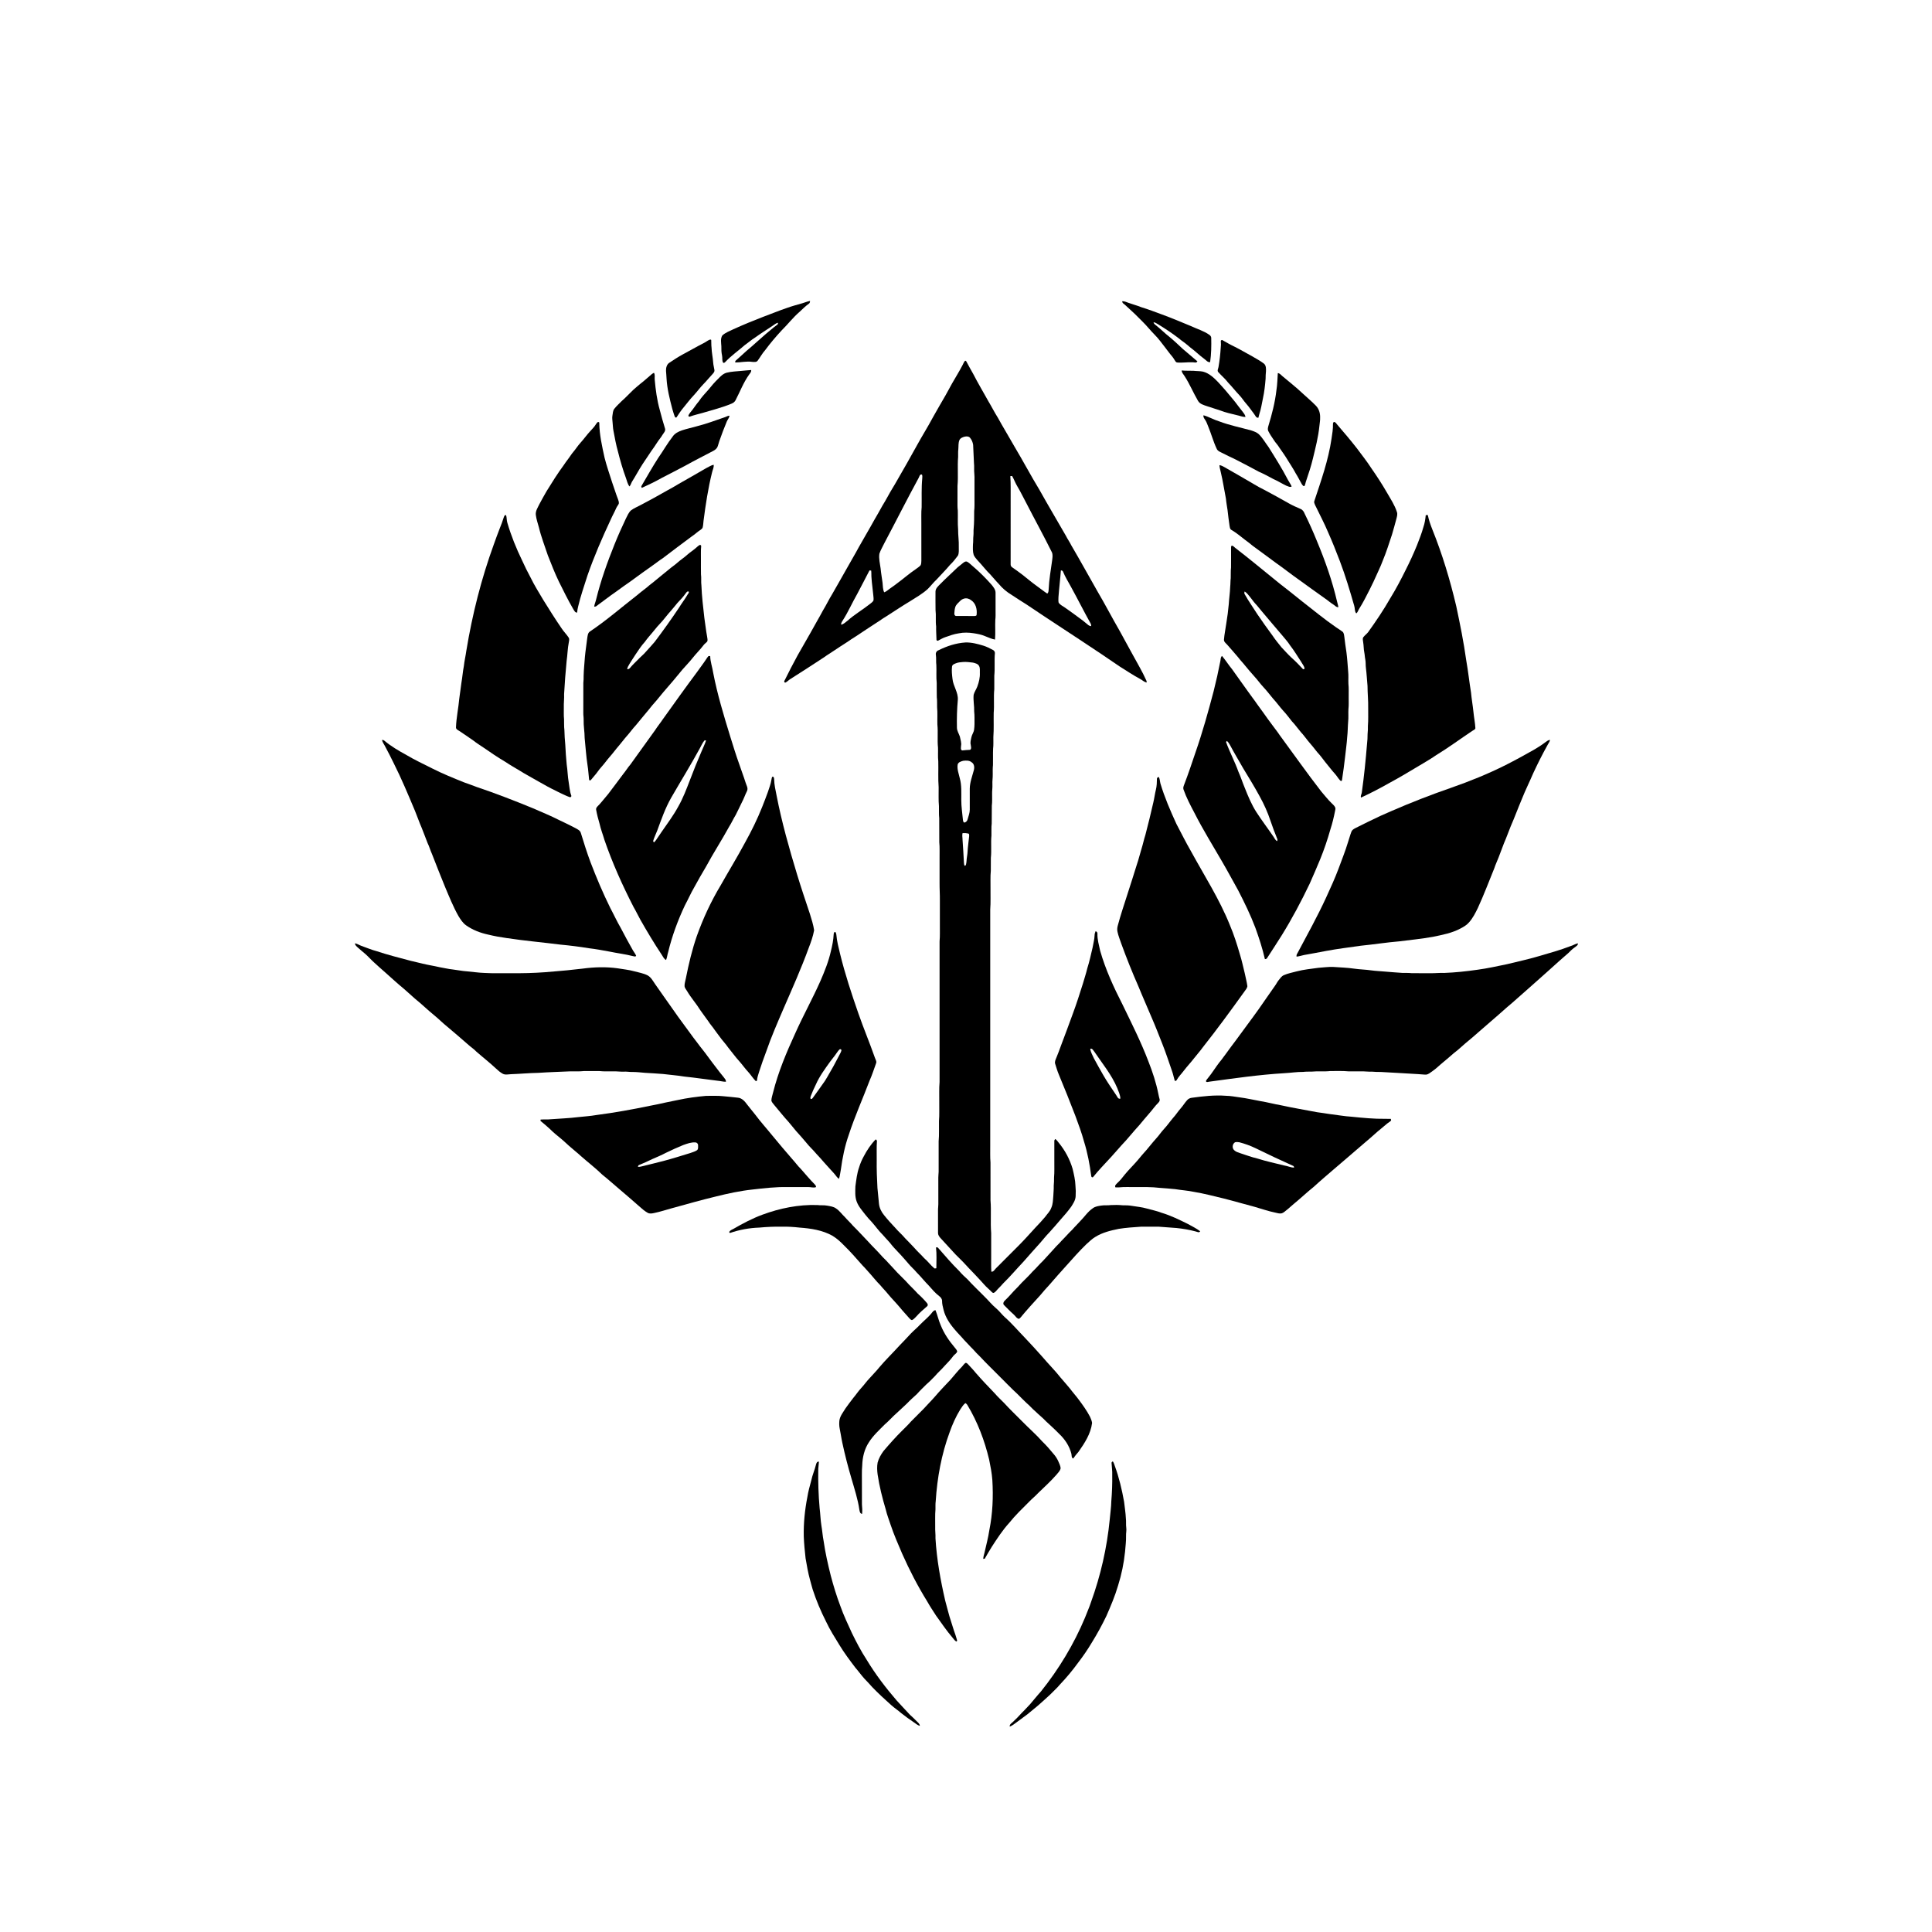 <svg xml:space="preserve" style="enable-background:new 0 0 4000 4000;" viewBox="0 0 4000 4000" y="0px" x="0px" xmlns:xlink="http://www.w3.org/1999/xlink" xmlns="http://www.w3.org/2000/svg" id="Layer_1" version="1.0">
<g>
	<path d="M1660.97,627.91c5.45-1.5,10.63-3.96,16.26-4.83c-0.28,2.07-0.49,4.45-2.5,5.62c-6.95,4.95-12.97,11.03-19.2,16.82
		c-13.64,11.7-24.54,26.12-37.34,38.67c-12.06,13.02-23.54,26.57-34.09,40.85c-6,6.58-10.08,14.58-15.41,21.65
		c-2.59,3.63-7.52,2.69-11.34,2.53c-11.72-1.78-23.42,1.29-35.12,1.26c0.02-1.42-0.23-3.15,1.2-4.02
		c7.55-6.42,14.6-13.4,22.06-19.93c13.66-11.3,26.53-23.51,39.99-35.04c7.86-6.13,15.04-13.09,23.25-18.76
		c1.73-0.9,1.97-2.79,2.18-4.53c-4.44,0.74-7.72,3.98-11.36,6.32c-12.18,8.16-24.6,15.95-36.48,24.53
		c-7.38,4.5-13.78,10.33-20.86,15.24c-13.44,11.88-28.38,22.09-40.65,35.26c-1.16,1.09-2.6,2.45-4.26,1.5
		c-2.92-4.51-1.22-10.13-2.4-15.1c-1.36-6.24-1.56-12.62-1.41-18.97c-0.35-7.45-2.23-15.81,2.02-22.5
		c6.58-5.98,15.17-9.06,23.06-12.92c20.15-9.12,40.6-17.56,61.24-25.5c16.36-5.95,32.41-12.74,48.92-18.32
		C1639.3,633.91,1650.17,630.99,1660.97,627.91z"></path>
	<path d="M2323.46,623.7c4.72-0.36,8.96,1.94,13.3,3.42c8.71,3.05,17.63,5.5,26.21,8.92c14.5,4.43,28.67,9.82,42.88,15.1
		c20.26,7.37,40.09,15.83,60.02,24.05c12.67,5.97,26.46,9.88,37.99,18.09c1.98,1.32,3.63,3.39,3.85,5.86
		c0.38,16.88,0.2,33.84-2.28,50.59c-5.22,0.86-8.47-4.28-12.32-6.86c-9.98-7.25-18.64-16.1-28.59-23.38
		c-4.87-3.81-9.3-8.18-14.43-11.66c-3.38-2.24-6.5-4.82-9.6-7.4c-13.68-10.54-28.12-20.05-42.85-29.06
		c-2.99-1.64-5.8-3.96-9.33-4.09c0.73,4.21,5.05,5.84,7.8,8.58c8.25,6.72,15.78,14.27,24.17,20.84c9.87,8.1,19.16,16.88,28.45,25.63
		c10.06,8.66,20.16,17.24,30.33,25.78c-1.93,4.14-6.61,1.87-10.03,1.94c-10.87-0.42-21.74,1.49-32.59,0.39
		c-2.55-0.92-3.57-3.74-5-5.78c-3.05-5.47-7.62-9.81-11.25-14.85c-5.87-8.1-12.27-15.79-18.24-23.79
		c-6.99-9.27-15.73-16.95-23.17-25.82c-8.98-10.64-19.28-20.03-29-29.98c-7.2-6.45-14.02-13.3-21.3-19.66
		C2326.2,628.72,2323.11,627.13,2323.46,623.7z"></path>
	<path d="M1468.53,703.61c1.22-0.49,3.77-1.27,4,0.78c0.37,4.92-0.1,9.89,0.61,14.8c0.25,10.65,2.75,21.06,3.44,31.67
		c0.29,5.17,1.87,10.14,2.57,15.25c0.61,3.02-1.46,5.57-3.32,7.69c-6.85,7.18-12.97,15.03-19.98,22.06
		c-6.73,6.99-12.4,14.9-19,22.01c-7.85,8.23-14.63,17.36-21.85,26.11c-5.11,6.08-9.52,12.69-13.81,19.35
		c-0.89,1.98-3.36,1.33-3.93-0.48c-2.22-5.12-3.54-10.58-5.24-15.87c-5.45-20.88-10.85-41.98-12.03-63.6
		c-0.5-5.13-0.42-10.28-1.07-15.39c-0.26-6.22,1.36-13.57,7.03-17.06c9.04-6.05,18.16-12.01,27.73-17.2
		c14.61-7.7,28.83-16.11,43.58-23.55C1461.17,708.26,1464.55,705.41,1468.53,703.61z"></path>
	<path d="M2527.6,706.76c-0.48-2.11,2.2-3.79,3.84-2.24c8.32,4.8,16.68,9.57,25.39,13.67c12.08,6.06,23.68,13.02,35.57,19.43
		c8.11,4.83,16.56,9.18,24.08,14.92c5.01,3.77,4.84,10.83,4.57,16.48c-0.7,4.96-0.59,9.97-0.74,14.97
		c-1.08,13.74-2.61,27.5-5.58,40.99c-2.27,11.06-3.99,22.28-7.6,33.01c-0.72,2.27-1.27,4.59-1.79,6.92
		c-4.81,0.65-6.25-4.59-8.69-7.6c-5.55-7.1-10.43-14.73-16.46-21.44c-5.1-5.66-8.96-12.33-14.31-17.77
		c-8-8.38-15.06-17.58-23.13-25.88c-5.96-7.99-13.74-14.32-20.35-21.7c-2.87-3.14-0.19-7.11,0.36-10.57
		c2.31-13.2,3.82-26.52,4.62-39.89C2527.9,715.64,2528.08,711.18,2527.6,706.76z"></path>
	<g>
		<path d="M1997.59,747.47c0.77-1.36,2.61-0.23,3.08,0.83c4.56,8.69,9.37,17.25,14.22,25.79c9.85,19.21,20.94,37.73,31.42,56.61
			c6.69,11.09,12.45,22.73,19.4,33.68c11.23,20.5,23.53,40.39,34.98,60.77c17.65,29.58,33.8,60.05,51.67,89.51
			c17.7,31.75,36.36,62.97,54.41,94.53c3.39,6.8,7.89,12.96,11.21,19.81c18.45,31.41,35.96,63.36,54.02,95
			c16.04,27.18,30.54,55.23,46.35,82.54c8.46,15.81,17.35,31.39,25.83,47.2c9.95,18.5,20.95,36.48,29.44,55.73
			c0.28,1.14,0.48,2.32,0.61,3.54c-5.42-0.63-9.14-5.07-13.82-7.39c-14.58-7.79-28.28-17.07-42.31-25.78
			c-15.84-10.4-31.18-21.53-47.08-31.84c-48.55-32.52-97.71-64.1-146.15-96.79c-10.26-6.38-20.42-12.92-30.48-19.6
			c-10.01-6.01-19.07-13.57-26.48-22.6c-6.28-6.39-11.83-13.44-17.9-20.01c-6.86-6.49-12.61-14.02-18.92-21.02
			c-5.18-6.21-11.69-11.56-15.15-19.02c-2.19-7.03-1.69-14.56-1.51-21.82c0.8-6.04,0.16-12.16,0.94-18.2
			c0.52-4.79-0.02-9.63,0.49-14.41c1.12-12.17,1.04-24.37,1.08-36.57c1-8.29,0.57-16.64,0.65-24.96c0-13-0.01-26,0-39
			c-0.03-4.45,0.19-8.91-0.36-13.33c-0.87-7.29,0.16-14.67-0.73-21.96c-0.69-12.6-1.19-25.2-1.72-37.81
			c-0.79-5.21-2.91-10.35-6.31-14.39c-2.63-3.37-7.38-3.29-11.16-2.5c-4.27,1.16-9.12,2.96-11,7.35c-2.46,6.05-1.6,12.74-2.21,19.11
			c-0.64,5.17-0.29,10.38-0.38,15.58c-1.63,19.93,0.48,40-1.29,59.92c-0.07,13.69,0.02,27.38-0.04,41.07
			c-0.09,3.32,0.39,6.61,0.64,9.92c0.43,13.01-0.5,26.06,0.65,39.04c-0.16,12.02,1.85,23.96,1.4,36c-0.24,6.08,0.92,12.6-1.76,18.31
			c-5.05,6.87-10.39,13.55-16.6,19.42c-8.7,10.59-18.57,20.09-27.71,30.28c-6.65,6.05-11.95,13.37-18.37,19.63
			c-10.88,9.86-23.7,17.14-36.05,24.93c-17.22,10.31-33.88,21.49-50.76,32.31c-6.52,3.69-12.36,8.41-18.79,12.24
			c-14.23,9-28.04,18.66-42.18,27.81c-6.69,4.27-13.43,8.45-19.9,13.05c-8.69,5.64-17.46,11.13-26,16.99
			c-6.91,4.8-14.22,8.98-20.98,13.98c-22.96,15.15-46.12,29.99-69.32,44.76c-3.54,2.07-6.27,5.27-9.9,7.19
			c-2.06,1.58-4.08-1.93-2.6-3.51c8.66-17.86,17.96-35.39,27.4-52.84c8.94-15.69,17.99-31.33,26.88-47.06
			c8.28-15.35,17.31-30.29,25.48-45.7c6.77-11.04,12.27-22.79,19.1-33.78c10.52-17.89,20.41-36.14,30.78-54.12
			c7.89-14.4,16.53-28.37,24.18-42.9c10.62-18.98,21.87-37.59,32.29-56.68c5.71-9.69,11.27-19.45,16.67-29.32
			c3.67-6.34,7.7-12.46,11.05-18.99c6.11-11.65,13.51-22.57,19.82-34.11c13.88-23.65,27.17-47.65,40.52-71.6
			c10.79-19.73,22.83-38.74,33.39-58.6c8.58-15.05,17.06-30.16,25.86-45.08c4.79-8.03,8.79-16.49,13.5-24.56
			c7.1-12.51,14.81-24.68,21.44-37.45C1994.26,753.59,1995.27,750.11,1997.59,747.47z M1902.1,989.23
			c-24.44,44.8-47.31,90.44-71.25,135.5c-3.36,7.27-7.75,14.12-10.2,21.78c-1.51,10.24,1.28,20.42,2.59,30.54
			c0.9,9.86,2.7,19.6,3.98,29.42c0.75,6.66,0.39,13.68,3.41,19.87c2.49-0.87,4.73-2.31,6.81-3.94c6.34-5.04,13.27-9.28,19.58-14.37
			c13.27-9.65,25.5-20.69,39.19-29.79c3.36-2.63,7.22-4.78,9.93-8.13c1.32-2.82,1.29-6.07,1.43-9.11c-0.05-25.34-0.01-50.67-0.03-76
			c0.23-11.66-0.58-23.35,0.62-34.96c0.34-19.8-0.67-39.64,1.24-59.38c0.11-2.66,0.55-5.46-0.5-7.98
			C1904.48,980.9,1903.59,986.43,1902.1,989.23z M2091.76,985.79c1.16,16.36,0.51,32.8,0.68,49.21
			c-0.01,44.34,0.01,88.68-0.02,133.02c-0.17,2.53,0.86,5.06,3.07,6.44c7.36,5.29,14.9,10.35,22.01,16
			c9.46,7.58,18.77,15.36,28.61,22.46c7.5,5.14,14.4,11.12,22.08,16.01c2.71-1.93,2.61-5.31,2.92-8.27
			c0.9-20.72,4.59-41.15,7.39-61.66c0.61-5.17,1.48-10.77-0.74-15.67c-16.98-34.37-35.59-67.9-53.05-102.02
			c-6.13-11.25-11.53-22.88-18.15-33.86c-4.29-7.01-7.01-14.8-11.05-21.93C2094.23,985.59,2092.98,985.68,2091.76,985.79z
			 M1800.18,1180.98c-8.55,16.22-16.73,32.61-25.42,48.75c-10.54,18.3-18.88,37.83-30.41,55.56c-1.59,2.4-3.09,5.01-2.85,8.02
			c5.44-0.92,9.19-5.35,13.5-8.41c14.22-12.75,30.84-22.35,45.79-34.16c2.69-2.19,5.81-4.16,7.55-7.25
			c0.8-3.81-0.06-7.71-0.31-11.52c-0.99-11.87-2.95-23.63-3.67-35.51c-0.52-5.04-0.02-10.12-0.67-15.15
			C1802.5,1181.17,1801.33,1181.05,1800.18,1180.98z M2196.41,1180.99c-1.3,18.39-3.62,36.67-4.96,55.05
			c-0.03,3.79-0.47,7.66,0.25,11.42c2.96,5.03,8.72,7.23,13.25,10.56c6,4.37,12.2,8.47,18.12,12.95
			c8.44,6.54,17.48,12.3,25.54,19.34c3.17,2.5,6.12,6.17,10.6,5.94c-0.23-1.57-0.2-3.19-0.8-4.63
			c-14.29-25.57-27.36-51.81-41.51-77.47c-5.49-10.01-11.55-19.75-15.88-30.35C2200.38,1181.67,2198.45,1180.91,2196.41,1180.99z"></path>
	</g>
	<path d="M1535.18,767.86c6.67-0.51,13.32-1.36,20-1.77c0.74,3.66-2,6.4-3.96,9.1c-11.94,16.45-19.04,35.68-28.41,53.57
		c-1.68,3.26-4.71,5.55-8.06,6.88c-19.37,8.22-39.9,13.11-59.97,19.22c-8.78,2.49-17.71,4.46-26.29,7.58
		c-1.5,0.66-2.75-0.21-3.36-1.54c1.64-5.09,5.82-8.67,8.85-12.9c4.23-5.76,8.22-11.68,12.89-17.09
		c5.65-8.85,13.09-16.28,19.93-24.19c6.22-7.7,12.59-15.31,19.77-22.15c5.11-5.32,10.55-10.96,17.92-12.93
		C1514.51,769.09,1524.93,768.88,1535.18,767.86z"></path>
	<path d="M2446.57,767.01c8.06,0.84,16.17,0.38,24.27,0.67c6.61,0.77,13.34,0.38,19.9,1.74c12.83,3.39,22.72,12.86,31.65,22.19
		c6.73,7.59,13.74,14.94,20.09,22.86c6.76,8.28,13.97,16.21,20.18,24.93c3.15,4.44,6.8,8.49,10.02,12.89
		c2.46,3.35,5.55,6.66,5.84,11.04c-6.23-0.02-11.96-2.67-17.97-3.84c-11.27-2.85-22.72-5.18-33.56-9.43
		c-9.27-3.23-18.72-5.9-27.98-9.12c-6.89-2.37-14.9-4.34-18.74-11.19c-9.67-16.57-17.02-34.44-27.43-50.58
		C2450.57,775.23,2446.56,771.86,2446.57,767.01z"></path>
	<path d="M1349.54,774.54c1.35-1.07,2.85-1.89,4.36-2.72c2.76,4.23,1.09,9.43,1.62,14.15c1.91,21.18,4.69,42.41,10.51,62.92
		c3.18,12.89,6.97,25.62,10.84,38.32c1.63,5.2-2.85,9.22-5.32,13.23c-3.11,5.46-7.41,10.09-10.76,15.38
		c-4.15,6.17-8.09,12.5-12.6,18.42c-6,8.69-11.57,17.67-17.61,26.34c-7.97,12.22-14.7,25.18-22.53,37.47
		c-1.57,3.05-2.42,6.5-4.77,9.11c-4-4.96-5.07-11.42-7.25-17.24c-6.65-18.03-11.98-36.52-16.65-55.14
		c-4.01-14.11-6.58-28.56-9.3-42.96c-1.11-5.56-1.2-11.24-1.76-16.86c-0.31-4.72-1.23-9.46-0.38-14.16
		c0.9-4.98,0.73-10.62,4.18-14.69c4.52-5.76,10.03-10.64,15.16-15.84c8.22-7.07,15.47-15.18,23.33-22.65
		c4.96-4.35,9.91-8.73,15.03-12.91C1333.99,788.45,1341.49,781.16,1349.54,774.54z"></path>
	<path d="M2645.58,772.47c4.18,0.3,6.54,3.93,9.55,6.34c13.94,11.74,28.33,22.95,41.57,35.49c9.3,8.71,19.2,16.79,28.03,26
		c6.23,6.53,8.84,15.81,8.45,24.7c0.27,5.69-1.08,11.26-1.49,16.91c-2.26,22.88-8.11,45.17-13.46,67.47
		c-3.71,15.55-8.71,30.74-13.88,45.85c-1.46,3.56-1.61,7.61-3.55,10.95c-2.56,1.2-4.09-1.95-5.44-3.57
		c-4.33-7.37-7.93-15.15-12.57-22.33c-4.84-9.02-10.45-17.57-15.86-26.24c-5.52-9.28-11.72-18.14-17.95-26.96
		c-3.35-5.86-8.35-10.52-11.83-16.27c-4.16-5.98-8.16-12.09-11.42-18.59c-1.53-3.22-0.61-6.87,0.26-10.12
		c7.41-24.25,13.82-48.93,16.7-74.17C2644.64,796.21,2644.74,784.29,2645.58,772.47z"></path>
	<path d="M2491.73,859.79c11.3,3.16,21.51,9.38,32.79,12.71c21.54,8.18,44.21,12.61,66.36,18.8c5.37,1.8,10.94,3.68,15.23,7.56
		c8.12,7.81,13.55,17.82,20.3,26.74c13.94,22.27,28.02,44.51,40.1,67.85c2.43,4.65,5.68,8.83,7.73,13.69
		c-3.52,2.41-7.45-0.48-10.94-1.48c-9.21-4.42-17.88-9.9-27.23-14.02c-9.81-5.34-19.66-10.61-29.9-15.07
		c-16.23-8.72-32.48-17.4-48.92-25.71c-8.65-3.99-17.2-8.19-25.68-12.52c-4.61-2.44-10.4-4.07-12.59-9.33
		c-7.13-15.18-11.4-31.5-17.89-46.93c-1.71-4.24-3.2-8.64-5.75-12.45C2493.46,866.63,2490.74,863.61,2491.73,859.79z"></path>
	<path d="M1501.74,863.41c2.81-1.11,5.49-2.72,8.61-2.8c-0.53,4.58-3.87,7.99-5.6,12.1c-5.62,13.4-10.71,27.02-15.53,40.72
		c-1.54,4.2-2.24,8.7-4.2,12.74c-1.93,3.31-5.08,5.72-8.45,7.43c-19.13,10.1-38.47,19.79-57.36,30.33
		c-16.21,8.69-32.61,17.01-48.94,25.47c-13.43,7.63-27.36,14.3-41.41,20.68c-1.07-1.39-1.61-3.02-0.43-4.53
		c11.26-19.08,22.09-38.42,34.08-57.07c10.36-14.71,19.16-30.5,30.26-44.71c4.42-6.63,11.9-10.25,19.21-12.78
		c9.48-3.19,19.3-5.18,28.9-7.95C1461.59,877.87,1481.6,870.37,1501.74,863.41z"></path>
	<path d="M1236.66,874.59c1.49-1.63,4.49-1.01,4.1,1.54c0.3,24.17,5.8,47.85,10.88,71.36c4.34,17.34,10.34,34.19,15.7,51.22
		c4.28,11.55,7.6,23.44,12.16,34.89c1.06,2.93,2.24,6.07,1.65,9.26c-1.43,3.21-3.95,5.8-5.31,9.06c-3.41,8.04-7.84,15.6-11.33,23.62
		c-17.72,37.85-34.43,76.23-48.15,115.73c-6.73,21.39-14.27,42.57-19.37,64.44c-1.02,4.14-1.78,8.34-2.18,12.59
		c-4.33,0.3-5.95-4.29-7.94-7.23c-10.77-18.38-20.08-37.56-29.6-56.6c-8.67-17.79-15.72-36.3-23.03-54.67
		c-6.26-19.18-13.77-38-18.45-57.66c-2.37-8.67-5.38-17.27-6.46-26.22c-0.86-8.18,4.17-15.14,7.45-22.19
		c4.81-9.07,9.83-18.05,14.98-26.94c11.39-18.46,22.89-36.86,35.78-54.32c4.38-6.82,9.65-13,14.11-19.77
		c3.38-5.22,7.83-9.63,11.29-14.8c5.97-8.57,13.48-15.89,19.73-24.23c5.24-6.71,11.13-12.87,16.77-19.22
		C1232.17,881.4,1233.92,877.62,1236.66,874.59z"></path>
	<path d="M2759.78,877.99c-0.08-1.81,0.69-4.98,3.16-4.25c2.68,0.75,3.96,3.67,5.81,5.59c13.74,15.93,27.35,31.99,40.3,48.58
		c10.21,13.83,21.03,27.24,30.3,41.73c11.33,16.24,22.13,32.85,32.04,50.01c7.46,13.05,16.06,25.74,20.68,40.17
		c1.74,4.37,0.31,9.03-0.74,13.38c-3.08,11.21-5.96,22.47-9.37,33.59c-6.03,18.14-11.74,36.43-19.13,54.09
		c-4.86,13.3-11.4,25.89-17.05,38.87c-2.89,6.9-6.68,13.39-9.71,20.24c-6.98,13.56-13.67,27.32-21.89,40.2
		c-2.25,3.16-2.87,7.43-6.19,9.76c-3.81-4.35-2.5-10.48-4.2-15.64c-8.92-31.08-18.2-62.1-29.67-92.35
		c-7.68-20.09-15.59-40.09-24.35-59.74c-8.14-19.39-18.05-37.93-27.17-56.87c-0.99-2.54-2.53-5.32-1.41-8.06
		c14.05-42.27,29.08-84.59,35.55-128.84C2758.32,898.37,2759.98,888.22,2759.78,877.99z"></path>
	<path d="M1462.75,968.87c4.88-2.28,9.41-5.58,14.77-6.64c0.93,5.51-2.15,10.55-3.27,15.81c-8.21,32.88-13.25,66.44-17.62,100.02
		c-0.54,4.56-0.63,9.22-1.77,13.7c-0.51,2.19-2.33,3.72-4.08,4.96c-6.69,4.21-12.3,9.86-18.94,14.13
		c-20.03,14.94-40.09,29.85-59.91,45.06c-6.7,4.18-12.74,9.29-19.25,13.74c-15.77,11.21-31.6,22.34-47.1,33.93
		c-10.31,6.91-20.23,14.35-30.3,21.6c-14.06,9.56-27.31,20.27-41.14,30.12c-1.21,0.69-2.68,0.51-3.99,0.71
		c0.66-5.14,2.93-9.88,4.06-14.91c9.57-38.93,23.05-76.76,38.02-113.91c7.2-18.1,15.23-35.85,23.56-53.46
		c3.1-5.96,5.58-12.58,10.72-17.15c6.14-4.53,13.28-7.4,19.98-10.99c18.27-9.68,36.5-19.45,54.38-29.85
		c8-4.11,15.7-8.77,23.43-13.37C1423.79,991.22,1443.37,980.23,1462.75,968.87z"></path>
	<path d="M2524.79,963.03c3.38,0.49,6.51,1.98,9.46,3.69c20.5,11.86,41.2,23.36,61.52,35.52c7.13,4.38,14.51,8.38,22.03,12.06
		c16.85,9.01,33.64,18.13,50.23,27.63c8.02,4.62,16.56,8.23,25.03,11.97c4.15,1.78,6.61,5.83,8.21,9.88
		c9.13,18.55,17.61,37.42,25.34,56.6c17.02,40.66,31.73,82.4,41.7,125.39c0.85,3.78,2.16,7.47,2.64,11.35
		c-4.5,0.49-7.06-3.66-10.56-5.61c-6.32-3.83-11.69-8.96-17.87-12.99c-17.38-12.25-34.57-24.76-51.81-37.21
		c-16.83-11.73-32.86-24.58-49.67-36.34c-15.79-11.93-31.95-23.36-47.8-35.2c-5.11-4.29-10.37-8.38-15.76-12.28
		c-9.17-7.27-18.3-14.68-28.39-20.64c-2.64-1.66-2.84-5.04-3.37-7.78c-1.61-10.99-3.05-22-4.22-33.04
		c-1.14-7.85-2.66-15.65-3.34-23.56c-3.62-18.24-6.28-36.68-10.64-54.77C2526.68,972.79,2524.75,968.06,2524.79,963.03z"></path>
	<path d="M2951.86,1066.56c1.39-0.07,2.82-0.15,4.28-0.25c1.97,10.16,5.43,19.9,9.22,29.5c20.82,51.61,36.89,105.04,49.64,159.17
		c7.94,37.22,15.47,74.57,20.7,112.27c3.93,22.1,6.28,44.43,9.89,66.58c1.2,13.23,3.59,26.32,4.95,39.54
		c1.07,11.5,3.49,22.84,4.1,34.38c-0.78,3.26-4.64,4.06-7.01,5.88c-24.78,16.58-48.76,34.35-74.23,49.88
		c-13.51,9.36-27.92,17.32-41.95,25.86c-18.02,10.79-36.06,21.59-54.59,31.48c-19.18,10.98-38.87,21.12-58.9,30.44
		c-1.74-3.51,1.14-6.85,1.49-10.32c4.73-33.55,8.12-67.28,10.87-101.04c0.78-6.61,1.17-13.25,1.11-19.89
		c0.62-5.68,0.73-11.38,0.67-17.08c1.09-12.29,0.39-24.64,0.59-36.96c0.34-15.31-1.35-30.53-1.38-45.82
		c-1.17-12.39-1.73-24.82-3.3-37.16c-0.83-5.9-0.15-11.91-1.32-17.77c-1.04-4.87-1.08-9.87-2.08-14.72
		c-1.43-6.82-1.05-13.84-2.27-20.68c-0.31-3.41-1.68-7.2,0.12-10.4c2.87-3.76,6.77-6.59,9.8-10.22
		c16.47-22.87,32.26-46.28,46.24-70.77c11.74-19.02,22.13-38.83,32.04-58.86c8.44-16.59,16.19-33.53,23.21-50.77
		c4.68-12.32,9.73-24.51,13.16-37.26C2949.77,1083.5,2951.01,1075.04,2951.86,1066.56z"></path>
	<path d="M1045.3,1066.96l0.72-0.59c0.47,0.11,1.4,0.34,1.86,0.45c1.52,5.07,0.87,10.55,2.55,15.63
		c7.9,27.01,18.52,53.18,30.81,78.48c5.31,11.76,11.06,23.32,17.2,34.67c7.76,16.1,17.37,31.19,26.41,46.57
		c12.28,19.91,24.8,39.66,38.01,58.97c4.27,6.6,10.04,12.08,14.32,18.67c2.11,2.93,1.03,6.63,0.49,9.89
		c-2.58,12.96-2.68,26.22-4.59,39.27c-2.12,22.65-4,45.3-5.18,68.02c0.43,9.35-0.9,18.65-0.57,28.01c0.14,7.98-0.4,16,0.46,23.96
		c0.38,7.39-0.31,14.83,0.72,22.2c0.17,10.31,0.91,20.6,1.86,30.88c0.52,13.63,1.67,27.23,2.92,40.81
		c1.92,12.19,1.95,24.6,4.14,36.75c1.6,9,1.94,18.29,5.13,26.94c1.24,2.29-0.95,4.86-3.4,3.7c-6.84-2.29-13.19-5.8-19.77-8.69
		c-11.26-5.66-22.67-11.05-33.53-17.45c-6.72-4.01-13.78-7.39-20.43-11.49c-9.68-5.73-19.72-10.82-29.18-16.92
		c-9.95-5.99-20.07-11.71-29.71-18.19c-15.78-9.32-30.97-19.56-45.97-30.04c-6.73-4.6-13.74-8.81-20.1-13.92
		c-9.83-6.85-19.65-13.72-29.68-20.25c-2.72-1.81-6.83-3.43-6.73-7.29c0.71-20.23,5.1-40.08,6.89-60.21
		c1.63-10.5,2.71-21.07,4.26-31.57c2.13-11.63,2.82-23.47,5.13-35.07c1.13-10.72,3.7-21.2,5.15-31.86
		c12.32-75.1,31.03-149.22,57.1-220.75c3.94-10.71,7.64-21.52,11.9-32.11c3.18-7.41,5.77-15.05,8.29-22.7
		C1043.42,1070.06,1043.86,1068.15,1045.3,1066.96z"></path>
	<g>
		<path d="M1448.42,1128.41c1.67-0.85,3.64,0.74,3.26,2.57c-0.98,9.64-0.29,19.34-0.49,29.02c0.08,9.68-0.15,19.37,0.1,29.05
			c1.04,7.7-0.09,15.49,0.92,23.19c0.81,22.39,3.56,44.65,6.05,66.9c2.05,13,3.29,26.12,5.77,39.05c0.28,3.28,1.67,6.88,0.16,10.02
			c-2.18,2.78-5.43,4.5-7.47,7.43c-6.97,9.27-15.37,17.33-22.55,26.43c-6.55,8.43-14.15,15.94-21.1,24.03
			c-12.94,16.01-26.37,31.63-39.89,47.17c-6.19,7.14-11.76,14.79-18.15,21.77c-5.96,6.43-10.98,13.64-16.8,20.2
			c-7.28,8.43-14.05,17.28-21.29,25.75c-6.84,7.22-12.49,15.45-19.13,22.85c-5.71,6.33-10.62,13.32-16.21,19.75
			c-6.56,7.47-12.34,15.6-18.95,23.04c-6.26,7.11-11.64,14.95-18.06,21.93c-5.13,5.62-8.97,12.27-14.16,17.85
			c-2.77,2.89-4.86,6.41-7.84,9.1c-1.25,1.01-2.92-0.2-2.95-1.6c-1.21-9.73-1.54-19.57-3.19-29.24c-2.91-18.82-4.06-37.85-6-56.78
			c0.01-12.68-2.53-25.23-2.09-37.92c0.13-4.68-0.83-9.3-0.69-13.97c0.07-20.68-0.05-41.36,0.05-62.04
			c0.42-4.99,0.82-9.97,0.61-14.97c0.31-13.03,1.8-25.98,2.65-38.98c1.19-12.85,3.26-25.59,4.76-38.4
			c0.89-4.95,0.94-11.12,5.66-14.16c33.47-22.34,63.83-48.87,95.57-73.53c7.16-6.2,14.81-11.8,22.23-17.7
			c6.12-5.59,13.04-10.21,19.26-15.7c8.63-7.45,17.8-14.25,26.49-21.64c5.74-4.96,12.18-9.05,17.81-14.16
			c6.36-5.71,13.68-10.22,19.97-16.02c6.18-5.56,13.38-9.85,19.49-15.49C1444.22,1131.53,1446.09,1129.65,1448.42,1128.41z
			 M1419.13,1229.15c-4.89,6.99-10.85,13.11-16.68,19.31c-4.64,5.38-8.83,11.14-13.62,16.4c-6.15,6.57-11.37,13.93-17.28,20.71
			c-7.37,7.65-14.27,15.75-20.86,24.08c-5.39,6.32-10.84,12.58-15.65,19.35c-7.29,7.89-13.06,16.96-19.08,25.81
			c-5.32,8.66-11.43,16.86-16.1,25.92c-0.73,1.49-0.97,3.15-1.31,4.79c2.51,0.18,4.57-0.99,6.06-2.94
			c4.94-6.02,10.72-11.26,16.15-16.82c5.24-5.77,11.56-10.44,16.53-16.46c6.01-6.68,12.1-13.3,17.95-20.12
			c17.57-23.24,34.54-46.94,50.69-71.2c5.36-8.89,11.85-17.02,17.05-26.01c1.12-2.3,3.98-4.27,3.04-7.08
			C1422.62,1223.34,1420.93,1227.01,1419.13,1229.15z"></path>
	</g>
	<g>
		<path d="M2550.14,1129.78c2.95-0.25,5.07,2.98,7.38,4.61c31.27,23.93,61.33,49.4,92.06,74.02c15.47,12.18,31.1,24.17,46.32,36.67
			c23.25,18.13,46.02,36.94,70.3,53.69c4.29,3.05,8.91,5.64,13.08,8.88c3.43,2.59,3.35,7.26,4.05,11.11
			c1.28,10.53,2.6,21.06,4.31,31.54c1.7,13.2,2.52,26.49,3.57,39.76c0.96,8.55,0.11,17.17,0.54,25.76
			c1.03,9.02,0.38,18.12,0.56,27.18c-0.17,8.39,0.45,16.82-0.52,25.18c-0.5,8.57,0.37,17.2-0.56,25.76
			c-0.91,10.7-0.75,21.45-2.01,32.13c-0.85,13.58-2.87,27.03-4.28,40.55c-1.85,16.34-4.06,32.64-6.56,48.89
			c-0.48,2.37-2.87,1.35-3.96,0.08c-3.77-3.98-6.43-8.85-10.06-12.93c-7.43-8.02-13.77-16.94-20.85-25.24
			c-5.15-6.78-10.24-13.64-16.06-19.87c-6.38-7.94-12.58-16.03-19.36-23.64c-4.97-6.05-9.41-12.54-14.84-18.2
			c-6.3-7.39-11.82-15.42-18.57-22.41c-5.97-7.34-11.46-15.11-18.02-21.94c-7.34-8.06-13.52-17.09-20.99-25.02
			c-6.68-7.98-12.93-16.33-20.08-23.9c-6.5-6.92-11.89-14.76-18.32-21.73c-6.77-7.27-12.98-15.04-19.38-22.62
			c-4.65-6-10.09-11.31-14.6-17.4c-7.23-8.74-14.89-17.12-22.3-25.7c-2.78-3.15-7.2-6.03-6.88-10.74
			c0.86-11.53,3.44-22.85,4.92-34.31c2.12-12.96,3.92-25.98,5.01-39.07c0.66-11.99,2.58-23.87,2.94-35.88
			c0.69-6,0.37-12.06,1.14-18.05c0.35-7.3-0.31-14.63,0.61-21.9c0.19-13.69,0.01-27.38,0.06-41.07
			C2548.79,1132.45,2548.71,1130.73,2550.14,1129.78z M2577.02,1224.58c-1.01,2.03-1.15,4.31,0.3,6.19
			c7.76,13.93,17.09,26.89,25.55,40.39c10.15,15.08,20.77,29.82,31.54,44.46c5.71,8.51,12.17,16.47,18.63,24.42
			c6.7,6.93,13,14.25,20.04,20.87c8.57,7.51,16.55,15.7,24.27,24.06c1.21,1.31,4.37,0.07,3.48-1.99c-1.31-5.03-4.96-8.99-7.36-13.5
			c-7.34-11.24-14.27-22.77-22.54-33.36c-4.66-7.5-10.78-13.87-16.29-20.7c-14.51-16.86-28.77-33.91-43.15-50.89
			c-4.34-5.02-8.24-10.41-12.85-15.17c-3.6-3.81-6.28-8.34-9.7-12.27C2585.18,1232.72,2582,1227.69,2577.02,1224.58z"></path>
	</g>
	<g>
		<path d="M1993.66,1165.73c2.47-1.96,5.82-4.43,9.05-2.56c4.19,2.34,7.5,5.93,11.18,8.97c14.07,11.86,27.05,24.97,39.24,38.73
			c3.73,4.69,7.96,9.77,8.07,16.1c0.06,12.34-0.02,24.69,0.01,37.03c-0.06,6.44,0.31,12.91-0.52,19.33
			c-0.66,13.59,0.55,27.26-0.62,40.83c-7.41-1.24-14.13-4.77-21.13-7.29c-7.31-3.16-15.19-4.54-23-5.79
			c-10.24-1.56-20.79-1.98-30.97,0.17c-9.84,1.4-19.18,4.85-28.5,8.15c-4.94,1.72-9.37,4.51-13.99,6.87
			c-1.54,1.06-3.99-0.37-3.61-2.26c-0.25-9.02-0.91-18.01-0.71-27.03c-1.48-11.28,0.16-22.69-1.23-33.97
			c-0.25-12.68-0.07-25.37-0.1-38.05c0.03-6.84,5.71-11.54,10.12-16.01c11.52-11.85,23.92-22.76,35.71-34.33
			C1986.26,1171.58,1990.11,1168.85,1993.66,1165.73z M1996.3,1239.27c-3.38,0.83-6.4,2.76-8.78,5.26
			c-3.61,3.74-8.03,7.15-9.68,12.29c-1.37,4.24-1.71,8.76-1.98,13.19c-0.34,2.51,1.18,5.58,4.11,5.3
			c12.35,0.18,24.72-0.01,37.08,0.08c1.83-0.06,4.82-0.04,4.91-2.54c1.34-10.79-1.38-23.49-10.94-29.89
			C2006.93,1239.67,2001.48,1237.85,1996.3,1239.27z"></path>
	</g>
	<g>
		<path d="M1943.44,1346.16c17.32-8.66,36.12-14.78,55.52-16c12.78-0.37,25.25,3.05,37.38,6.72c6.66,2.14,12.94,5.29,19.11,8.58
			c2.51,1.22,4.52,3.69,4.4,6.61c-1.46,15.59,0.31,31.3-1.25,46.89c-0.07,9.33,0.1,18.67-0.03,28.01
			c-1.68,16.3,0.25,32.74-1.22,49.05c-0.33,16.65,0.55,33.34-0.71,49.96c-0.16,8.02,0.47,16.08-0.54,24.08
			c-0.48,11.31,0.08,22.65-0.26,33.98c-0.72,6.29-0.5,12.63-0.48,18.96c0.22,7.01-1.08,13.97-0.66,21
			c0.36,6.68-0.86,13.31-0.63,20.01c-0.09,8.04,0.42,16.12-0.59,24.14c-0.37,12.27,0.15,24.56-0.23,36.84
			c-1.06,8.29-0.26,16.66-0.59,24.99c-1.43,15.32,0.43,30.76-1.19,46.06c-0.2,9,0.1,18-0.1,27.01c-1.2,11.94-0.39,23.96-0.62,35.95
			c-0.23,14.66,0.55,29.36-0.59,43.99c0,163,0,326.01,0,489.01c0.18,11.66-0.48,23.36,0.57,35c0.05,26.02,0,52.03,0.01,78.05
			c1.82,22.58-0.47,45.33,1.39,67.92c0,15.34-0.01,30.69,0,46.03c0.2,11.26-0.43,22.56,0.34,33.81c4.63,0.73,6.64-4.22,9.48-6.87
			c13.77-13.89,27.66-27.67,41.47-41.52c13.98-13.72,27.11-28.25,40.24-42.78c6.89-7.1,13.6-14.4,19.99-21.96
			c4.4-6.27,10.37-11.6,12.92-19.02c3.53-7.72,3.49-16.33,4.22-24.61c0.26-7.04,1.09-14.04,0.86-21.07
			c0.47-5.68,0.78-11.35,0.65-17.03c1.04-11.29,0.43-22.64,0.59-33.95c0.01-13.68-0.01-27.36-0.01-41.03
			c-0.27-1.97,0.78-3.56,2.11-4.85c2.75,2.22,4.94,5,7.04,7.84c13.08,15.81,22.94,34.3,28.72,54c2.7,11.51,5.53,23.1,5.88,34.99
			c0.71,7.26,0.86,14.59,0.39,21.89c-0.42,8.14-5.12,15.1-9.37,21.76c-6.66,9.26-14.18,17.84-21.76,26.35
			c-7.9,9.07-15.58,18.33-23.78,27.14c-6.52,6.54-12.11,13.91-18.22,20.82c-11.72,13.25-23.74,26.24-35.27,39.66
			c-13.98,14.72-27.03,30.3-41.59,44.47c-3.31,3.68-6.57,7.41-10.16,10.84c-3.11,2.9-5.28,7.04-9.33,8.79
			c-1.4,0.65-2.83-0.51-3.82-1.31c-4.91-5.44-10.89-9.77-15.63-15.36c-14.2-16.14-29.53-31.22-44-47.09
			c-5.33-5.34-10.69-10.64-16-15.99c-10.45-11.54-21.11-22.89-31.58-34.41c-2.18-2.77-4.43-5.88-4.4-9.54
			c-0.04-15.67,0.03-31.33-0.02-47c-0.13-4.34,0.72-8.63,0.64-12.95c-0.05-18.35,0.01-36.69-0.04-55.03
			c-0.11-4.01,0.67-7.96,0.69-11.94c-0.01-21.02-0.03-42.04,0-63.05c1.31-13.97,0.41-28.02,0.71-42.02
			c1.1-12.96,0.34-25.99,0.57-38.98c0.22-13.99-0.59-28.01,0.64-41.96c0.02-97.03-0.02-194.07,0.01-291.1
			c1.06-11.28,0.43-22.63,0.6-33.94c0-17,0-34,0-51c0.17-12.01-0.74-23.99-0.61-36c0.01-17.33,0-34.67,0-52
			c-0.2-10.69,0.52-21.41-0.6-32.05c-0.18-16.64,0.11-33.28-0.12-49.92c-0.96-8.32-0.28-16.7-0.57-25.04
			c-1.26-12.97-0.4-26.03-0.63-39.04c-1.4-17.94-0.26-35.97-0.76-53.94c-1.04-9.32-0.23-18.71-0.57-28.06
			c-1.67-15.92,0.35-32-1.29-47.92c-0.32-12,0.53-24.04-0.58-36c-0.2-6.78,0.32-13.59-0.6-20.33c-0.4-9.91,0.07-19.84-0.19-29.75
			c-1.35-12.25-0.15-24.61-0.79-36.89c-0.92-7.12,0.12-14.33-0.99-21.43C1936.82,1351.53,1939.38,1347.27,1943.44,1346.16z
			 M1993.48,1370.63c-4.78,0.49-9.69,0.66-14.16,2.56c-3.45,1.37-8.01,2.84-8.29,7.25c-0.97,8.44-0.01,16.98,1.03,25.38
			c1.5,14.93,12.15,27.84,11,43.2c-1.79,19.21-2.23,38.51-1.83,57.8c0.15,6.58,4.06,12.09,6.06,18.15c1.11,6.4,3.8,12.78,2.44,19.37
			c0.02,3.11-1.61,7.97,2.34,9.34c5.45-0.73,10.96-0.87,16.44-1.25c3.48-2.35,1.55-7.07,1.3-10.47c-1.43-5.26,0.33-10.56,1.4-15.7
			c1.09-5.43,4.79-9.93,5.5-15.46c0.49-3.91,0.93-7.83,0.9-11.76c-0.12-8.67,0.34-17.37-0.67-26c0.39-11.54-2.27-23-1.11-34.53
			c1.59-6.13,5.49-11.31,7.65-17.22c3.33-9.03,5.68-18.61,5.2-28.29c-0.23-4.71,0.84-9.79-1.6-14.08
			c-2.34-4.71-8.01-5.83-12.62-7.06C2007.51,1370.98,2000.47,1370.07,1993.48,1370.63z M1994.28,1575.11
			c-4.58,1.25-10.65,2.87-11.63,8.32c-1.31,9.4,2.42,18.5,4.4,27.56c4.2,14.64,3.08,29.97,3.18,45
			c-0.04,14.07,2.14,28.01,3.46,41.99c0.29,1.83,0.58,4.16,2.58,5.01c3.58-0.2,6.31-3.4,7.06-6.73c1.8-6.66,4.54-13.2,4.48-20.2
			c-0.02-14.37-0.03-28.74-0.02-43.1c0.14-13.4,5.2-25.99,8.54-38.78c1.42-5.55,0.76-12.71-4.62-15.93
			C2006.9,1574.07,2000.18,1574.45,1994.28,1575.11z M1992.85,1724.89c-1.24,4.66,0.09,9.42,0.01,14.16
			c1.01,15.64,2.15,31.28,2.86,46.94c0.47,2.24-0.18,5.39,2.27,6.68c1.14-0.63,1.82-1.58,2.03-2.86c1.35-5.22,1.03-10.67,2-15.93
			c1.5-7.91,1.26-15.99,2.39-23.94c0.42-6.36,1.73-12.62,2.17-18.96c-0.16-1.83,0.48-4.6-1.8-5.23
			C2000.87,1724.86,1996.83,1724.59,1992.85,1724.89z"></path>
	</g>
	<g>
		<path d="M1466.14,1359.09c0.98-1.44,2.82-0.61,4.26-0.72c0.2,11.88,4.51,23.1,6.22,34.78c8.58,44.41,21.74,87.76,35.02,130.95
			c5.95,18.95,11.66,38,18.42,56.69c4.35,13.22,9.45,26.17,13.61,39.46c1.64,5.59,5.78,11.52,2.96,17.44
			c-3.91,7.64-6.5,15.86-10.62,23.4c-4.03,8.85-8.62,17.41-12.8,26.18c-4.82,7.68-8.35,16.08-13.28,23.69
			c-15.29,28.07-32.85,54.84-47.98,82.99c-8.72,14.46-16.93,29.21-25.09,44c-6.81,11.75-12.21,24.25-18.7,36.18
			c-14.77,31.21-26.77,63.79-34.89,97.38c-1.69,5.28-2.07,10.91-4.24,16.04c-4.55-1.93-6.23-6.95-8.91-10.7
			c-15.71-23.61-30.28-47.95-44.28-72.6c-4.86-8.84-9.17-17.96-14.27-26.67c-23.04-44.87-43.78-91.02-60.2-138.75
			c-3.19-11.16-7.59-21.97-10.04-33.34c-2.8-9.4-5.25-18.93-7.02-28.56c-1.1-4.71,3.19-7.66,5.96-10.66
			c6.58-7.14,12.48-14.85,18.81-22.2c10.38-13.94,21.09-27.64,31.33-41.7c5.17-6.24,9.29-13.27,14.63-19.37
			c17.12-23.84,34.33-47.6,51.41-71.47c4.9-7.7,10.77-14.71,15.8-22.32c23.6-32.99,47.16-66.01,71.4-98.52
			c4.74-6.03,8.71-12.6,13.44-18.62C1460.34,1367.91,1462.76,1363.16,1466.14,1359.09z M1449.43,1548.39
			c-18.96,34.91-39.92,68.67-59.74,103.09c-12.32,21.56-20.45,45.12-29.03,68.32c-2.6,6.9-6.03,13.49-8.15,20.56
			c-0.75,1.47,0.7,2.56,1.37,3.78c1.57-1.52,3.16-3.04,4.39-4.86c3.75-5.58,7.66-11.05,11.33-16.69
			c11.85-17.2,24.48-33.95,34.46-52.35c10.17-17.62,17.27-36.76,24.58-55.68c7.17-19.24,14.96-38.23,23.06-57.1
			c3.29-8.13,7.39-15.96,10.09-24.3c-0.7-0.14-2.09-0.42-2.79-0.56C1454.81,1537.13,1452.39,1543.02,1449.43,1548.39z"></path>
	</g>
	<g>
		<path d="M2526.75,1368.01c0.52-3.52,0.35-7.43,3.3-9.97c7.45,8.92,13.65,18.84,21.07,27.82c10.63,14.74,20.97,29.69,31.68,44.37
			c6.48,9.45,13.69,18.38,20.12,27.86c4.4,6.53,9.49,12.58,13.88,19.13c5.2,7.13,10.05,14.52,15.53,21.45
			c5.47,7.83,11.7,15.09,16.94,23.1c28.84,39.13,56.77,78.95,86.6,117.35c7.02,7.97,13.47,16.48,21.17,23.84
			c2.65,2.73,5.85,5.17,7.35,8.81c1.13,2.48-0.01,5.19-0.39,7.73c-2.49,12.56-5.44,25.05-9.43,37.24
			c-5.97,21.17-13.02,42.03-21.32,62.4c-6.86,16.97-14.39,33.64-21.68,50.42c-17.42,36.39-36.34,72.11-57.6,106.43
			c-9.9,16.02-20.4,31.67-30.56,47.53c-0.92,1.77-2.76,2.24-4.59,2.19c-4.97-22.06-12.06-43.58-19.71-64.84
			c-10.06-26.61-22.57-52.21-35.58-77.48c-11.27-20.09-22.11-40.43-33.73-60.31c-19.2-33.24-39.56-65.84-56.87-100.12
			c-8.32-15.76-16.72-31.62-22.6-48.47c-1.26-3.34,0.18-6.76,1.34-9.87c8.46-22.03,15.93-44.43,23.47-66.78
			c14.5-41.65,26.34-84.16,37.58-126.79C2517.98,1410.17,2522.67,1389.15,2526.75,1368.01z M2540.29,1534.12
			c-0.68,0.66-1.34,1.33-1.98,2.01c7.64,20.99,18.25,40.8,25.8,61.85c4.79,10.51,8.18,21.58,12.67,32.22
			c7,17.69,14.26,35.44,24.62,51.48c11.23,17.26,23.69,33.68,35.26,50.72c2.24,3.2,3.74,7.21,7.45,9.08
			c0.94-1.87,0.97-3.86-0.1-5.66c-4.93-11.94-9.38-24.06-13.55-36.28c-5.82-17.58-13.4-34.55-22.4-50.71
			c-10.69-19.66-22.38-38.75-34.01-57.86c-9.16-16.21-18.87-32.1-27.54-48.57C2544.89,1539.31,2542.83,1536.47,2540.29,1534.12z"></path>
	</g>
	<path d="M790.88,1531.95c1.66,0.12,3.46,0.16,4.75,1.42c14.04,11.82,29.98,21.14,46.05,29.92c16.97,10.15,34.95,18.41,52.54,27.39
		c21.67,11,44.19,20.14,66.72,29.18c8.65,3.09,17.32,6.13,25.89,9.47c39.21,13.17,77.76,28.18,116.02,43.87
		c18.4,8.13,37.12,15.6,55.03,24.79c11.35,5.15,22.42,10.89,33.53,16.54c4.33,2.41,9.66,4.75,11.14,9.97
		c6.23,20.4,12.63,40.77,20.09,60.76c12.3,32.19,25.77,63.96,41.03,94.86c7.27,13.48,13.55,27.49,21.31,40.7
		c8.24,15.72,16.61,31.37,25.41,46.79c2.1,3.82,5.16,7.12,6.68,11.27c-1.45,2.5-4.37,1.07-6.53,0.7
		c-16.04-4.12-32.52-6.01-48.69-9.42c-14.21-2.67-28.45-5.27-42.82-6.95c-19.3-3.18-38.73-5.6-58.2-7.42
		c-37.29-4.73-74.77-7.97-111.94-13.62c-12.77-1.77-25.46-4.06-37.98-7.13c-16.26-3.48-32.18-9.52-45.81-19.16
		c-6.93-4.82-11.42-12.09-15.81-19.1c-11.06-19.52-19.35-40.4-28.05-61.01c-9.16-22.4-18.04-44.91-26.8-67.46
		c-3.44-7.38-5.44-15.33-9.09-22.62c-3.78-10.69-8.42-21.04-12.27-31.7c-5.15-11.57-9.09-23.62-13.97-35.3
		c-13.98-33.25-27.84-66.6-44.09-98.81c-5.47-11.06-10.93-22.13-16.84-32.95C795.91,1541.86,791.99,1537.5,790.88,1531.95z"></path>
	<path d="M3200.15,1536.26c2.7-1.94,5.44-4.14,8.92-4.4c-0.52,4.47-3.8,7.79-5.64,11.72c-10.37,18.56-19.87,37.58-28.84,56.85
		c-7.75,18.17-16.65,35.84-23.89,54.24c-7.9,18.63-14.84,37.63-22.96,56.17c-4.73,11.6-8.81,23.46-13.9,34.93
		c-3.61,9.96-7.39,19.87-11.28,29.73c-2.83,7.46-6.42,14.62-8.81,22.25c-11.16,27.39-21.59,55.09-33.96,81.98
		c-5.06,10.47-10.43,21.04-18.19,29.8c-4.68,5.57-11.08,9.29-17.42,12.64c-17.86,9.65-38.04,13.42-57.71,17.46
		c-22.88,4-45.97,6.47-69,9.29c-26.81,2.21-53.38,6.49-80.15,9.11c-23.89,3.47-47.88,6.31-71.61,10.77
		c-15.17,3.12-30.48,5.53-45.69,8.43c-5.23,1.06-10.31,2.83-15.62,3.39c-0.54-2.67,0.47-5.12,1.93-7.29
		c20.21-38,41.12-75.67,59.14-114.78c8.99-19.65,18.04-39.29,25.63-59.53c6.74-18.58,14.31-36.87,19.93-55.83
		c2.42-7.01,4.22-14.23,6.89-21.15c1.29-3.64,4.77-5.66,7.99-7.39c17.23-8.78,34.64-17.17,52.12-25.43
		c7.45-3.12,14.83-6.39,22.17-9.77c40.88-17.81,82.46-34,124.6-48.59c38.33-13.35,76.02-28.63,112.32-46.83
		c19.97-10.08,39.56-20.87,59.02-31.88C3184.45,1547.35,3192.5,1542.07,3200.15,1536.26z"></path>
	<path d="M1599.18,1608.01c2.95-0.51,3.35,2.88,3.58,5.04c0.18,11.48,2.82,22.72,5.06,33.93c10.7,55.43,26.17,109.78,42.52,163.76
		c8.31,27.33,17.46,54.38,26.5,81.47c3.42,11.11,7.06,22.28,8.71,33.8c-2.28,12.5-6.52,24.6-11.16,36.42
		c-15.5,42.71-34.11,84.18-52.2,125.82c-12.62,29.4-25.52,58.73-35.9,89.02c-5.13,13.44-9.89,27.02-14.3,40.73
		c-1.88,6.34-4.39,12.58-4.71,19.28c-0.59,0.3-1.76,0.91-2.35,1.21c-5.84-5.74-10.09-12.8-15.57-18.84
		c-6.69-7.04-12.18-15.09-18.62-22.35c-8.2-8.89-15.12-18.83-22.84-28.12c-5.67-8.26-12.75-15.4-18.47-23.62
		c-3.32-4.68-7.01-9.08-10.22-13.82c-3.9-5.99-8.97-11.1-12.66-17.22c-5.6-7.47-10.86-15.18-16.39-22.68
		c-8.56-13.86-19.55-26.07-27.8-40.12c-1.8-3.21-4.68-6.04-5.08-9.82c-0.29-5.74,1.82-11.22,2.8-16.79
		c5.84-29.53,12.81-58.89,22.68-87.36c12.98-36.34,29.29-71.54,49.2-104.62c16.68-29.66,34.53-58.65,50.58-88.67
		c13.24-23.75,25.28-48.2,35.34-73.47c4.24-10.31,8.03-20.79,11.92-31.23c2.69-8.39,6.05-16.64,7.35-25.4
		C1597.61,1612.18,1597.68,1609.77,1599.18,1608.01z"></path>
	<path d="M2395.31,1612.18c-0.06-2.15,2.11-2.85,3.66-3.68c2.63,4.23,2.35,9.35,3.66,14.01c8.58,28.57,20.46,55.99,32.87,83.07
		c9.98,18.95,19.5,38.15,30.22,56.7c27.56,50.45,58.91,99.09,80.41,152.62c8.43,19.75,14.94,40.24,20.9,60.86
		c4.12,12.88,6.77,26.16,10.09,39.26c1.73,8.98,4.31,17.81,5.46,26.91c-0.68,4.15-3.57,7.43-5.99,10.71
		c-28.04,39.08-56.41,77.95-86.28,115.66c-5.48,7.77-11.98,14.73-17.76,22.27c-6.91,9.01-14.81,17.21-21.67,26.27
		c-4.85,6.5-10.8,12.19-14.73,19.35c-0.59,1.63-2.43,1.52-3.81,1.8c-1.92-6.03-3.03-12.29-5.05-18.28
		c-6.91-19.7-13.25-39.62-21.01-59.01c-7.02-17.62-13.79-35.33-21.38-52.71c-9.06-21.79-18.82-43.29-27.67-65.16
		c-12.84-29.12-24.66-58.68-35.55-88.58c-2.73-8.29-6.22-16.35-8-24.91c-0.96-4.08-0.65-8.35,0.39-12.36
		c5.76-21.93,13.1-43.39,19.97-64.98c6.54-20.5,13.27-40.94,19.54-61.53c3.72-10.68,6.27-21.72,9.62-32.51
		c3.11-9.71,5.07-19.73,8.23-29.42c5.91-22.37,11.34-44.86,16.48-67.42c2.1-8.65,3.08-17.51,5.25-26.14
		C2395.02,1627.52,2395.21,1619.81,2395.31,1612.18z"></path>
	<g>
		<path d="M2268.33,1927.85c2.06,0.91,4.05,2.55,3.78,5.1c-0.4,12.04,3.15,23.71,5.62,35.39c11.06,38.85,28.04,75.7,46.39,111.59
			c18.73,38.7,38.17,77.17,53.48,117.42c8.59,21.79,15.98,44.12,20.59,67.11c0.52,3.99,1.86,7.82,2.76,11.75
			c0.63,2.63-1.07,5.09-2.8,6.91c-6.97,6.79-12.33,14.98-18.86,22.16c-7.13,7.91-13.69,16.29-20.61,24.38
			c-12.71,13.67-24.08,28.51-37.08,41.91c-7.2,7.83-13.91,16.1-21.18,23.87c-12.63,13.85-25.86,27.23-37.58,41.88
			c-1.82,0.9-3.56-0.73-3.52-2.52c-3.2-24.05-7.63-48-14.89-71.17c-4.88-18.09-11.47-35.62-17.92-53.18
			c-11.01-28.73-22.45-57.29-34.29-85.68c-3.09-7.2-5.19-14.75-7.59-22.18c-1.43-4.36,0.8-8.63,2.39-12.57
			c3.61-8.29,6.49-16.85,9.67-25.3c8.31-21.8,16.37-43.69,24.37-65.61c7.7-20.73,14.42-41.8,21.07-62.89
			c2.98-10.47,6.49-20.79,9-31.38c4.52-14.21,7.64-28.78,11.04-43.27c1.29-8.2,3.78-16.22,4.03-24.57
			C2266.18,1933.81,2267.04,1930.73,2268.33,1927.85z M2257.28,2171.33c0.7,7.16,4.78,13.34,7.54,19.84
			c6.41,11.6,12.6,23.32,19.37,34.73c8.14,14.23,17.56,27.65,26.68,41.26c2.29,3.06,3.75,8.78,8.69,7.49
			c-0.07-7.74-3.81-14.77-6.37-21.89c-11.65-27.58-30.93-50.84-47.54-75.45C2263.36,2174.65,2261.53,2170.14,2257.28,2171.33z"></path>
	</g>
	<g>
		<path d="M1726.07,1934.16c0.18-2.03,0.95-5.71,3.8-4.2c1.01,1.55,1.45,3.41,1.71,5.27c1.05,13.47,4.63,26.58,7.74,39.69
			c10.19,41.72,23.71,82.52,37.8,123.06c10.73,30.79,23.36,60.88,34.16,91.65c1.21,3.91,4.39,7.92,2.44,12.14
			c-4.29,11.86-8.14,23.9-13.27,35.44c-14.17,37.44-30.68,73.99-43.08,112.09c-8.28,23.46-13.23,47.96-16.52,72.59
			c-1.36,6.21-1.76,12.64-3.81,18.7c-4.33-2.51-6.58-7.18-9.88-10.74c-6.84-7.81-14.11-15.23-20.9-23.08
			c-5.29-6.04-10.47-12.17-16.09-17.9c-6.77-8.22-14.84-15.26-21.35-23.69c-6.75-7.93-13.48-15.86-20.57-23.47
			c-5.41-6.28-10.38-12.92-15.84-19.15c-10.3-11.08-19.5-23.11-29.34-34.6c-2.13-2.93-5.09-5.52-6.01-9.11
			c0.06-5.69,2.1-11.12,3.41-16.59c10.68-42.79,27.9-83.58,46.28-123.54c16.32-36.51,35.84-71.5,52.01-108.09
			c8.58-19.87,16.75-40.08,21.48-61.26C1723.15,1957.82,1725.49,1946.07,1726.07,1934.16z M1738.47,2172.49
			c-2.74,2.28-4.57,5.45-6.72,8.26c-4.02,6.2-9.06,11.64-13.31,17.67c-10.7,14.98-21.77,29.92-29.24,46.85
			c-3.89,7.64-7.25,15.54-10.38,23.52c-0.59,1.93-1.7,4.07-0.57,6.08c1.82,1.61,3.59-0.55,4.63-1.93c8.54-11.52,16.7-23.31,25-34.99
			c6.43-10.09,11.87-20.76,18.01-31.03c3.91-7.7,7.95-15.35,12.12-22.91c1.46-2.98,3.28-5.86,4.03-9.11
			C1742.45,2172.91,1740.15,2171.49,1738.47,2172.49z"></path>
	</g>
	<path d="M734.99,1953.03c4.86,0.86,8.96,3.84,13.59,5.41c10.37,3.63,20.47,8.05,31.13,10.83c23.13,7.72,46.8,13.64,70.35,19.92
		c8.15,2.19,16.46,3.69,24.62,5.86c11.67,2.93,23.58,4.61,35.28,7.38c9.34,1.49,18.51,3.94,27.94,4.81
		c9.72,1.17,19.31,3.23,29.1,3.85c11.99,1.02,23.92,2.9,35.96,3.25c18.32,1.11,36.7,0.36,55.04,0.58
		c23.37,0.19,46.72-0.32,70.03-2.04c15.58-1.46,31.2-2.43,46.77-4.04c10.45-1.45,20.99-2,31.45-3.43
		c23.95-3.24,48.32-4.02,72.31-0.67c11.48,1.92,23.11,3.04,34.38,6.13c9.34,2.53,19.09,4.09,27.81,8.49
		c7.29,3.96,11.12,11.69,15.69,18.25c12.34,17.33,24.33,34.93,36.77,52.21c13.77,20.08,28.72,39.32,42.88,59.13
		c6.44,7.94,12.13,16.45,18.67,24.31c7.34,9.07,13.82,18.77,21,27.95c4.88,6.47,9.96,12.78,14.78,19.3
		c3.71,4.92,7.98,9.42,11.39,14.58c0.96,1.3,0.82,2.99,1.04,4.57c-5.69,0.06-11.17-1.62-16.8-2.07
		c-23.22-2.73-46.33-6.35-69.59-8.73c-14.59-2.49-29.38-3.41-44.04-5.3c-12.34-0.9-24.67-1.8-37.02-2.41
		c-9.17-0.75-18.33-1.95-27.53-1.75c-5.35,0.01-10.64-1.01-15.99-0.69c-7.36,0.38-14.65-0.88-21.99-0.58
		c-9.69-0.12-19.41,0.44-29.05-0.64c-10.64-0.1-21.29-0.09-31.93-0.01c-9.64,1.09-19.35,0.53-29.02,0.64
		c-21.79,1.03-43.58,1.57-65.35,3.08c-18.93,0.32-37.79,2.13-56.71,2.78c-5.64,0.16-11.71,1.94-16.98-0.89
		c-5.26-2.86-9.84-6.79-14.15-10.9c-13.14-12.29-27.35-23.32-40.84-35.19c-4.85-5.2-10.9-9-16.13-13.75
		c-14.31-12.76-29.08-25-43.63-37.47c-9.46-7.49-17.84-16.2-27.22-23.77c-13.59-11.01-26.05-23.33-39.7-34.26
		c-7.44-6.96-15.37-13.36-22.81-20.3c-12.95-10.66-25.28-22.02-37.8-33.16c-8.32-6.98-16.14-14.5-24.25-21.71
		c-6.22-5.47-11.6-11.83-17.81-17.3c-5.4-4.24-10.36-8.99-15.64-13.36C738.35,1959.47,734.94,1957.01,734.99,1953.03z"></path>
	<path d="M3251.74,1958.76c5.3-1.36,9.83-4.88,15.29-5.69c0.06,4.73-4.8,6.52-7.8,9.19c-4.5,3.1-8.22,7.09-12.11,10.88
		c-13.34,11.28-26.17,23.15-39.18,34.8c-14.82,13.51-30.04,26.58-44.95,39.98c-14.16,12.17-27.73,25-42.15,36.86
		c-21.85,19.56-44.29,38.45-66.3,57.83c-9.29,8.38-19.28,15.96-28.5,24.42c-5.23,4.82-10.72,9.33-16.35,13.67
		c-7.36,6.31-14.6,12.75-22.11,18.87c-7.53,6.09-14.32,13.08-22.35,18.53c-3.94,2.6-7.65,6.18-12.53,6.76
		c-5.6,0.14-11.15-0.88-16.72-1.03c-25.64-1.73-51.3-2.8-76.93-4.43c-6.37,0.21-12.68-0.3-19-0.69c-7.38,0.37-14.7-0.81-22.05-0.59
		c-8.69-0.01-17.37,0.07-26.04-0.01c-12.61-1.21-25.29-0.53-37.92-0.63c-12.65,1.49-25.42-0.13-38.07,1.17
		c-6.01,0.17-12.02-0.17-17.98,0.63c-13.06-0.18-25.98,2.01-38.99,2.65c-51.9,3.06-103.4,10.57-154.88,17.52
		c-2.34,0.17-7.06,2.28-7.29-1.4c1.03-2.52,2.91-4.53,4.59-6.63c8.35-10.14,15.11-21.46,23.11-31.86
		c5.36-6.08,9.64-12.99,14.69-19.31c5.95-8.64,12.53-16.82,18.72-25.29c15.95-22.05,32.48-43.68,48.24-65.87
		c11.2-15.8,21.94-31.92,33.22-47.66c2.76-3.67,4.66-7.9,7.52-11.49c3.32-4.09,6.24-8.92,11.33-11.04c8.29-3.65,17.28-5.34,26-7.67
		c14.92-3.93,30.3-5.4,45.55-7.51c10.06-0.69,20.12-2.12,30.24-1.8c14.5,1.09,29.09,1.39,43.5,3.54
		c11.78,1.75,23.74,1.84,35.53,3.59c9.07,1.29,18.24,1.53,27.37,2.42c12.49,1.02,24.98,2.09,37.5,2.85
		c6.34,0.05,12.7-0.19,19.03,0.54c12.67,0.16,25.35,0,38.03,0.06c9.69,0.27,19.33-1.04,29.03-0.56c23.04-0.82,46.02-3.32,68.85-6.6
		c20.66-2.75,41-7.37,61.4-11.54c21.59-5.34,43.37-9.93,64.7-16.29C3207.4,1973.41,3229.96,1967.24,3251.74,1958.76z"></path>
	<g>
		<path d="M2467.02,2272.9c23.51-3.23,47.27-6,71.03-4.21c9.47,0.18,18.81,1.88,28.17,3.23c14.52,1.79,28.77,5.2,43.17,7.79
			c14.56,2.34,28.8,6.27,43.34,8.75c24.63,5.49,49.57,9.47,74.34,14.29c8.61,1.3,17.28,2.26,25.88,3.78
			c15.23,1.75,30.32,4.65,45.65,5.55c23.06,2.31,46.19,4.65,69.4,4.31c3.84-0.04,7.71-0.02,11.59,0.14
			c0.17,1.09,0.36,2.21,0.57,3.36c-2.76,3.08-6.69,4.78-9.7,7.58c-7.77,6.93-16.16,13.12-23.82,20.17
			c-12.42,11.29-25.51,21.79-38.08,32.88c-15.58,13.1-30.67,26.78-46.35,39.75c-14.11,12.2-28.39,24.21-42.11,36.85
			c-14.22,11.39-27.41,23.98-41.51,35.52c-5.03,3.96-9.46,8.62-14.57,12.47c-3.3,2.47-6.24,5.72-10.29,6.94
			c-4.6,1.1-9.18-0.51-13.6-1.5c-14.51-2.96-28.49-7.9-42.69-11.97c-21.33-5.54-42.45-11.84-63.81-17.2
			c-20.57-4.92-41.04-10.35-61.91-13.79c-12.71-2.73-25.73-3.42-38.53-5.57c-10.56-0.99-21.13-1.98-31.71-2.64
			c-17.42-2.12-34.98-1.7-52.48-1.69c-10.67,0.18-21.37-0.51-31.99,0.61c-2.54,0.08-5.06,0.04-7.56,0.06
			c-2.28-3.74,1.55-6.56,3.89-9.01c5.74-5.32,10.75-11.34,15.42-17.6c8.58-10.36,18.27-19.73,27.02-29.96
			c5.78-7.2,11.83-14.18,18.05-21.01c6.61-7.71,12.74-15.83,19.61-23.33c5.99-6.43,10.74-13.88,16.77-20.28
			c6.67-7.08,12.12-15.16,18.43-22.55c5.83-6.26,10.3-13.62,16-19.99c4.77-5.29,8.34-11.53,13.15-16.79
			C2460.12,2275.12,2463.47,2273.39,2467.02,2272.9z M2555.48,2381.55c3.46,3.4,8.34,4.59,12.8,6.17
			c11.66,3.88,23.23,8.1,35.22,10.93c18.24,5.82,37.01,9.74,55.57,14.4c6.91,0.9,13.29,4.59,20.4,4.24
			c-0.66-1.31-0.62-3.1-2.22-3.51c-26.22-11.85-52.34-23.97-78.15-36.72c-10.64-5.11-21.78-9.12-33.19-12.11
			c-2.89-0.56-5.89-0.67-8.74-0.06C2551.35,2368.08,2550.33,2377.22,2555.48,2381.55z"></path>
	</g>
	<g>
		<path d="M1403.27,2277.48c19.33-4.24,38.98-6.86,58.69-8.6c11.99,0.14,24.05-0.63,36,0.75c9.78,0.9,19.57,1.8,29.33,2.97
			c8.84,0.55,14.86,7.75,19.7,14.37c5.69,6.98,11.14,14.16,16.9,21.1c10.99,14.88,23.55,28.51,35.12,42.94
			c13.56,16.41,27.25,32.72,41.25,48.75c6.25,6.76,11.57,14.34,18.16,20.81c9.4,10.58,18.41,21.53,28.41,31.58
			c1.24,1.64,3.45,3.44,2.37,5.76c-4.83,1.72-10.15-0.24-15.16-0.18c-14.68-0.12-29.36-0.01-44.04-0.04
			c-24.08-0.47-48.04,2.35-71.91,5.09c-25.7,2.73-51,8.21-76.05,14.46c-30.45,7.27-60.54,15.95-90.74,24.19
			c-12.29,3.39-24.42,7.41-36.92,9.99c-4.4,0.96-9.33,1.89-13.46-0.45c-6.46-3.58-11.96-8.57-17.47-13.42
			c-13.94-12.46-28.23-24.51-42.43-36.66c-11.38-9.6-22.38-19.65-34.07-28.87c-14.38-14.07-30.46-26.21-45.47-39.56
			c-5.6-5.4-11.94-9.93-17.64-15.2c-8.3-6.72-15.65-14.48-24.01-21.1c-7.09-5.89-14.36-11.6-20.79-18.2
			c-6.33-6.09-13.18-11.57-19.94-17.14c0.02-0.72,0.07-2.15,0.09-2.87c6.98-0.61,14.02,0.19,20.99-0.66
			c18.95-1.44,37.98-2.07,56.85-4.42c12.55-1.4,25.2-2.09,37.66-4.3c37.21-4.83,74.16-11.48,110.88-19.13
			c10.98-1.93,21.85-4.39,32.72-6.84C1386.55,2280.59,1395,2279.48,1403.27,2277.48z M1414.56,2370.68
			c-12.1,5-24.08,10.32-35.84,16.1c-9.32,4.95-19.06,9-28.73,13.21c-8.6,4.36-17.51,8.08-26.39,11.83
			c-1.98,0.42-2.51,2.31-2.81,4.07c4.91,0.25,9.52-1.68,14.27-2.58c12.95-3.01,25.76-6.54,38.67-9.66
			c18.66-4.94,37.06-10.76,55.5-16.43c4.73-1.75,9.78-3.04,14-5.9c2.91-2.53,1.99-6.96,2.08-10.36c0.06-2.89-2.51-5.55-5.36-5.69
			C1431.17,2364.6,1422.7,2367.79,1414.56,2370.68z"></path>
	</g>
	<path d="M1788.23,2394.28c6.68-12.83,14.77-25.06,24.91-35.43c0.78,1.07,2.45,1.82,2.49,3.33c-1.03,13.23-0.25,26.55-0.49,39.82
		c-0.28,19.2,0.47,38.35,1.52,57.51c0.99,11,2.17,21.99,3.19,33.01c0.96,8.56,4.96,16.6,10.41,23.21
		c7.5,9.44,15.68,18.31,23.93,27.11c6.25,7.38,13.79,13.55,19.93,21.04c6.45,6.23,12.35,12.98,18.63,19.38
		c6.36,7.59,13.98,13.99,20.47,21.47c7.72,6.36,13.44,14.75,21.15,21.13c1.19,0.94,2.83-0.17,4.24-0.11
		c0-14.32,0.97-28.75-0.72-42.99c1.89-0.84,3.71-0.3,4.89,1.42c14,15.97,27.78,32.2,42.95,47.09c5.21,6.1,10.92,11.76,16.99,17.01
		c11.07,12.23,23.16,23.5,34.71,35.29c8.51,8.14,15.78,17.52,24.87,25.09c6.34,5.33,11.3,12.04,17.29,17.75
		c15.33,13.34,28.39,28.98,42.55,43.49c12.44,12.89,24.33,26.31,36.31,39.64c12.32,14.63,25.99,28.09,37.81,43.16
		c6.49,7.19,12.55,14.77,18.91,22.1c5.92,8.04,12.73,15.38,18.6,23.47c8.33,11.13,16.45,22.5,22.92,34.85
		c1.9,4.12,3.71,8.44,4.33,12.98c-2.71,22.39-15.43,41.76-28.13,59.78c-3.95,4.42-7.65,9.03-10.98,13.94
		c-3.96-1.89-2.88-6.5-3.75-10c-4.04-16.01-13.55-30.26-25.53-41.45c-8.67-9.02-18.04-17.3-27.15-25.84
		c-6.56-7.18-14.37-13-21.21-19.86c-6.94-5.68-12.58-12.73-19.5-18.41c-6.2-5.82-12.06-11.97-18.09-17.94
		c-13.24-12.07-25.52-25.15-38.3-37.7c-13.29-13.38-26.85-26.5-39.7-40.3c-4.87-4.82-9.78-9.59-14.18-14.83
		c-6.48-6.22-12.21-13.13-18.59-19.42c-5.85-7.14-12.63-13.4-18.47-20.53c-10.54-12-19.85-25.67-23.83-41.33
		c-1.55-6.29-3.26-12.62-3.16-19.13c-0.1-4.04-2.87-7.33-5.95-9.62c-8.29-6.3-14.99-14.33-21.84-22.08
		c-8.69-8.7-16.21-18.46-24.96-27.08c-5.06-6.25-11.37-11.33-16.42-17.57c-5.22-5.81-10.09-11.91-15.45-17.57
		c-6.25-7.06-13.13-13.52-19.13-20.8c-5.61-7.66-12.6-14.13-18.68-21.38c-8.69-8.43-15.53-18.48-23.59-27.46
		c-4.43-4.61-8.72-9.33-12.64-14.36c-6.77-8.82-14.52-17.26-18.3-27.91c-3.59-9.97-2.77-20.72-2.49-31.1
		c1.83-13.26,3.22-26.7,7.7-39.4C1781.1,2408.95,1784.26,2401.4,1788.23,2394.28z"></path>
	<path d="M1578.65,2514.83c36.16-13.38,74.72-21.14,113.35-19.93c6.89,1.01,13.93-0.09,20.79,1.28c6.22,1.22,12.93,1.9,18.19,5.82
		c7.23,4.66,11.98,12.02,18.25,17.77c5.31,6.33,11.6,11.75,16.88,18.13c10.94,10.74,21.15,22.17,31.83,33.17
		c8.11,9.21,17.14,17.57,25.29,26.77c4.92,5.99,11.02,10.88,15.98,16.86c6.08,6.61,12.38,13.03,18.32,19.8
		c7.95,8.36,16.62,16.04,24.15,24.8c6.01,6.32,12.5,12.19,18.23,18.79c7.05,6.26,13.7,13,19.71,20.28c1.43,1.64,1.8,4.65-0.11,6.1
		c-7.88,6.77-15.8,13.58-22.63,21.42c-2.72,2.64-5.2,5.83-8.81,7.29c-2.55-0.56-4.28-2.63-5.89-4.46
		c-6.11-7.16-12.72-13.87-18.57-21.24c-8.01-9.65-16.96-18.47-24.93-28.15c-5.12-6.51-11.16-12.21-16.32-18.67
		c-7.27-7.1-13.48-15.16-20.22-22.74c-5.73-5.98-10.8-12.55-16.73-18.33c-12.44-14.2-24.89-28.4-38.44-41.56
		c-7.02-7.37-14.72-14.12-23.39-19.47c-20.81-11.75-44.93-15.26-68.42-16.99c-12.01-1.32-24.08-2.15-36.16-1.85
		c-15.71-0.28-31.4,0.42-47.03,1.88c-20.68,0.69-41.18,4.49-60.75,11.2c-0.41-0.49-1.25-1.48-1.67-1.98c1.81-3.14,5.05-4.7,8.2-6.15
		C1537.33,2533.36,1557.39,2522.66,1578.65,2514.83z"></path>
	<path d="M2280,2496.01c6.63-1.08,13.4-0.09,20.06-1.04c7.98-0.42,16.02-0.38,23.99,0.43c6.71-0.05,13.44,0.09,20.09,1.29
		c9.94,1.72,20.08,2.49,29.8,5.34c10.35,2.96,21.01,4.97,31.07,8.91c19.05,5.68,36.93,14.55,54.71,23.31
		c8.51,4.7,17.34,9.04,25.1,14.94c-2.19,3.93-6.36,0.95-9.53,0.35c-12.91-3.43-26.14-5.72-39.42-7.08
		c-12.3-0.79-24.56-1.95-36.84-2.73c-12.36-0.01-24.72-0.09-37.07,0.04c-15.32,1.14-30.7,1.97-45.88,4.49
		c-16.9,3.45-34.14,7.59-48.86,16.97c-6.75,4.04-12.2,9.77-18.11,14.88c-14.23,13.79-27.37,28.62-40.54,43.4
		c-12.28,13.46-24.29,27.16-36.21,40.94c-6.39,6.91-12.68,13.93-18.64,21.22c-13.78,15.25-27.82,30.28-40.82,46.2
		c-0.9,0.96-1.86,1.89-2.94,2.67c-5.35-0.52-7.62-6.09-11.33-9.16c-6.96-6.04-13.28-12.75-19.8-19.22
		c-3.34-3.07-0.6-7.76,2.21-10.12c8.46-7.89,15.62-17.04,23.88-25.12c3.82-3.54,6.9-7.76,10.64-11.36
		c7.49-7.52,15.2-14.83,22.19-22.81c7.58-7.11,14.13-15.2,21.7-22.31c7.63-8.04,14.83-16.48,22.44-24.54
		c4.95-6.03,10.98-11.05,15.96-17.05c7.58-7.44,14.38-15.61,22.13-22.88c5.2-6.11,11.09-11.57,16.38-17.6
		c9-8.98,15.98-20.16,26.76-27.21C2268.06,2497.73,2274.18,2496.88,2280,2496.01z"></path>
	<path d="M1927.89,2719.94c2.4-3.07,4.6-7.01,8.95-7.35c4.23,10.29,6.37,21.32,10.97,31.49c6.79,16.97,17.28,32.14,29.02,46.04
		c1.96,2.36,4.11,4.78,5.01,7.82c-1.17,4.33-5.74,6.15-8.23,9.58c-5.44,7.49-11.91,14.13-18.28,20.83
		c-6.08,7.21-13.44,13.22-19.44,20.51c-5.77,5.9-11.49,11.9-17.79,17.25c-6.66,6.67-13.55,13.13-19.78,20.21
		c-6.94,6.39-14.06,12.59-20.54,19.46c-9.23,8.43-18.12,17.23-27.46,25.54c-6.11,5.89-11.83,12.2-18.35,17.66
		c-11.6,11.75-24.09,22.96-32.95,37.04c-9.42,14.09-13.4,31.24-13.87,48.02c-1.2,12.28-0.46,24.63-0.65,36.96
		c0.04,14.64-0.09,29.3,0.05,43.95c0.65,6.41,0.98,12.89,0.31,19.34c-4.32-0.28-4.96-5-5.6-8.35
		c-3.16-22.04-10.18-43.23-16.31-64.55c-7.26-24.5-13.63-49.27-19-74.25c-2.17-9.75-3.35-19.68-5.45-29.44
		c-1.13-5.33-1.14-10.85-0.68-16.24c1.21-9.86,7.96-17.58,12.86-25.81c5.35-7.27,10.5-14.69,16.2-21.69
		c5.52-6.54,10.2-13.75,16.04-20.02c6.19-6.53,11.19-14.08,17.48-20.51c6.31-7.33,13.38-13.99,19.35-21.62
		c13.35-15.94,28.41-30.31,42.31-45.75c8.19-8.16,15.89-16.78,23.84-25.16c5.87-6.14,12.55-11.43,18.32-17.68
		C1911.92,2735.27,1920.62,2728.32,1927.89,2719.94z"></path>
	<path d="M1998.4,2822.22c1.67-1.47,3.6,0.28,4.91,1.44c5.61,6.03,11.4,11.94,16.56,18.39c12.66,14.66,26.08,28.61,39.49,42.58
		c6.1,7.2,13.14,13.54,19.73,20.3c12,13.29,25.13,25.52,37.66,38.32c13.64,14.03,28.55,26.8,41.5,41.5
		c8.18,7.88,15.64,16.46,22.83,25.26c4,4.49,7.39,9.52,9.83,15.04c2.03,4.75,4.61,9.48,5,14.73c-0.91,5.49-5.36,9.3-8.63,13.47
		c-11.83,13.49-25.07,25.61-37.99,38.03c-5.92,6.44-12.82,11.84-18.84,18.17c-13.98,14.03-28.38,27.7-40.74,43.23
		c-14.04,15.38-25.4,32.93-36.68,50.36c-5.06,7.81-9.42,16.05-14.2,24.02c-0.79,0.11-2.38,0.33-3.17,0.44
		c0.17-4.56,1.68-8.86,2.73-13.23c3.36-15.37,7.61-30.56,9.89-46.14c6.91-34.21,8.36-69.32,6.24-104.08
		c-1.04-14.17-3.79-28.16-6.6-42.06c-9.44-39.5-23.97-77.99-44.97-112.84c-0.94-1.74-2.47-2.97-3.93-4.16
		c-4.92,3.12-7.5,8.53-10.85,13.09c-9.1,14.81-16.29,30.74-22.04,47.14c-16.91,45.7-25.77,94.12-28.83,142.67
		c-0.8,5.66-0.41,11.39-0.52,17.1c-1.08,11.96-0.36,24-0.57,36.01c-0.3,8.03,0.94,16.01,0.59,24.05
		c2.61,43.45,10.34,86.43,20.11,128.79c2.75,10.92,5.9,21.74,8.79,32.63c3.09,9.57,6.09,19.17,9.09,28.78
		c2.35,6.69,4.76,13.39,6.58,20.27c0.57,1.27-0.06,2.55-1.34,3.12c-3.46-1.63-5.3-5.17-7.79-7.85
		c-12.4-14.52-23.15-30.31-34.25-45.81c-6.22-9.78-12.77-19.36-18.39-29.51c-19.55-31.54-36.64-64.6-51.7-98.51
		c-8.54-19.83-17.19-39.63-24.04-60.12c-3.37-10.48-7.54-20.69-9.98-31.45c-7.1-23.78-13.23-47.91-16.87-72.48
		c-1.12-8.2-1.5-16.56-0.02-24.72c2.32-8.77,6.91-16.77,12.24-24.04c12.57-14.69,25.34-29.23,39.16-42.76
		c5.94-6.08,12.23-11.81,17.7-18.31c8.57-8.77,17.33-17.33,25.96-26.04c7.67-8.65,15.99-16.69,23.55-25.44
		c10.37-12.28,21.65-23.7,32.59-35.45c7.74-8.91,15.04-18.24,23.43-26.57C1993.98,2827.21,1995.58,2824.09,1998.4,2822.22z"></path>
	<path d="M1689.37,3032.51c0.72-3.01,2.23-7.1,6.1-6.26c-0.22,4.94-0.99,9.85-1.34,14.8c-0.44,27.13,0.37,54.25,2.81,81.28
		c1.57,11.9,1.72,23.95,3.62,35.83c1.95,10.76,2.51,21.72,4.68,32.46c3.42,24.08,8.82,47.83,14.73,71.41
		c5.6,21.29,12.04,42.37,19.85,62.97c6.7,19.26,15.61,37.62,24.02,56.18c9.17,18.75,18.82,37.31,30.25,54.8
		c18.1,30.05,39.41,58.07,62.31,84.6c9.03,9.97,18.3,19.7,27.44,29.57c4.94,4.37,9.67,8.99,14.32,13.7c2.6,2.71,6.16,5.25,6.27,9.42
		c-4.73-1.34-8.42-4.72-12.39-7.39c-8.89-6-17.63-12.24-26.02-18.91c-6.74-6-14.38-10.87-21.06-16.92
		c-13.38-11.93-26.56-24.09-39.01-36.99c-5.37-5.96-10.69-11.98-16.35-17.65c-6.66-7.39-12.39-15.55-18.94-23.03
		c-11.54-15.27-23.11-30.57-32.99-46.99c-9.66-15.65-19.51-31.26-27.34-47.93c-10.94-21.56-20.38-43.88-27.83-66.88
		c-2.07-6.53-3.5-13.23-5.47-19.77c-4.07-14.64-6.6-29.64-9.18-44.58c-1.68-15.03-3.14-30.1-3.75-45.2
		c-0.57-27.33,2.17-54.67,7.43-81.48c1.77-11.75,5.17-23.15,8.14-34.62C1682.03,3053.86,1686.69,3043.48,1689.37,3032.51z"></path>
	<path d="M2301.39,3029.1c-0.39-1.82,1.43-2.57,2.52-3.56c2.08,2.8,3.02,6.18,4.16,9.46c8.88,24.03,14.69,49.09,19.25,74.27
		c1.26,11.52,3.18,22.98,3.69,34.57c0.81,6.34-0.1,12.76,0.78,19.11c0.88,5.67-0.72,11.33-0.42,17.04
		c0.33,10.94-1.3,21.79-2.07,32.69c-2.44,23.76-7.27,47.28-14.46,70.07c-6.34,21.62-15.14,42.39-24.18,62.98
		c-9.16,18.98-19.25,37.52-30.39,55.41c-8.46,14.26-17.88,27.94-27.99,41.08c-11.52,15.94-24.16,31.05-37.7,45.31
		c-6.29,7.7-13.89,14.14-20.74,21.3c-6.62,6.05-13.18,12.16-19.95,18.06c-8.57,7.85-17.92,14.77-26.73,22.36
		c-7.61,5.68-15.23,11.36-22.92,16.94c-4.34,3.18-8.57,6.7-13.68,8.57c-0.7-4.58,3.68-6.99,6.53-9.66
		c6.57-6.09,12.84-12.52,18.81-19.2c6.03-5.64,11.28-12.02,17.08-17.88c7.44-8.58,14.42-17.54,22.09-25.92
		c37.24-46.42,68.28-97.89,91.26-152.81c4.06-10.9,9.04-21.43,12.56-32.52c19.93-54.98,32.99-112.43,38.66-170.63
		c1.07-12.7,3.05-25.32,3.29-38.08c1.46-17.99,2.19-36.01,1.9-54.06C2303.16,3045.65,2301.77,3037.39,2301.39,3029.1z"></path>
</g>
</svg>
